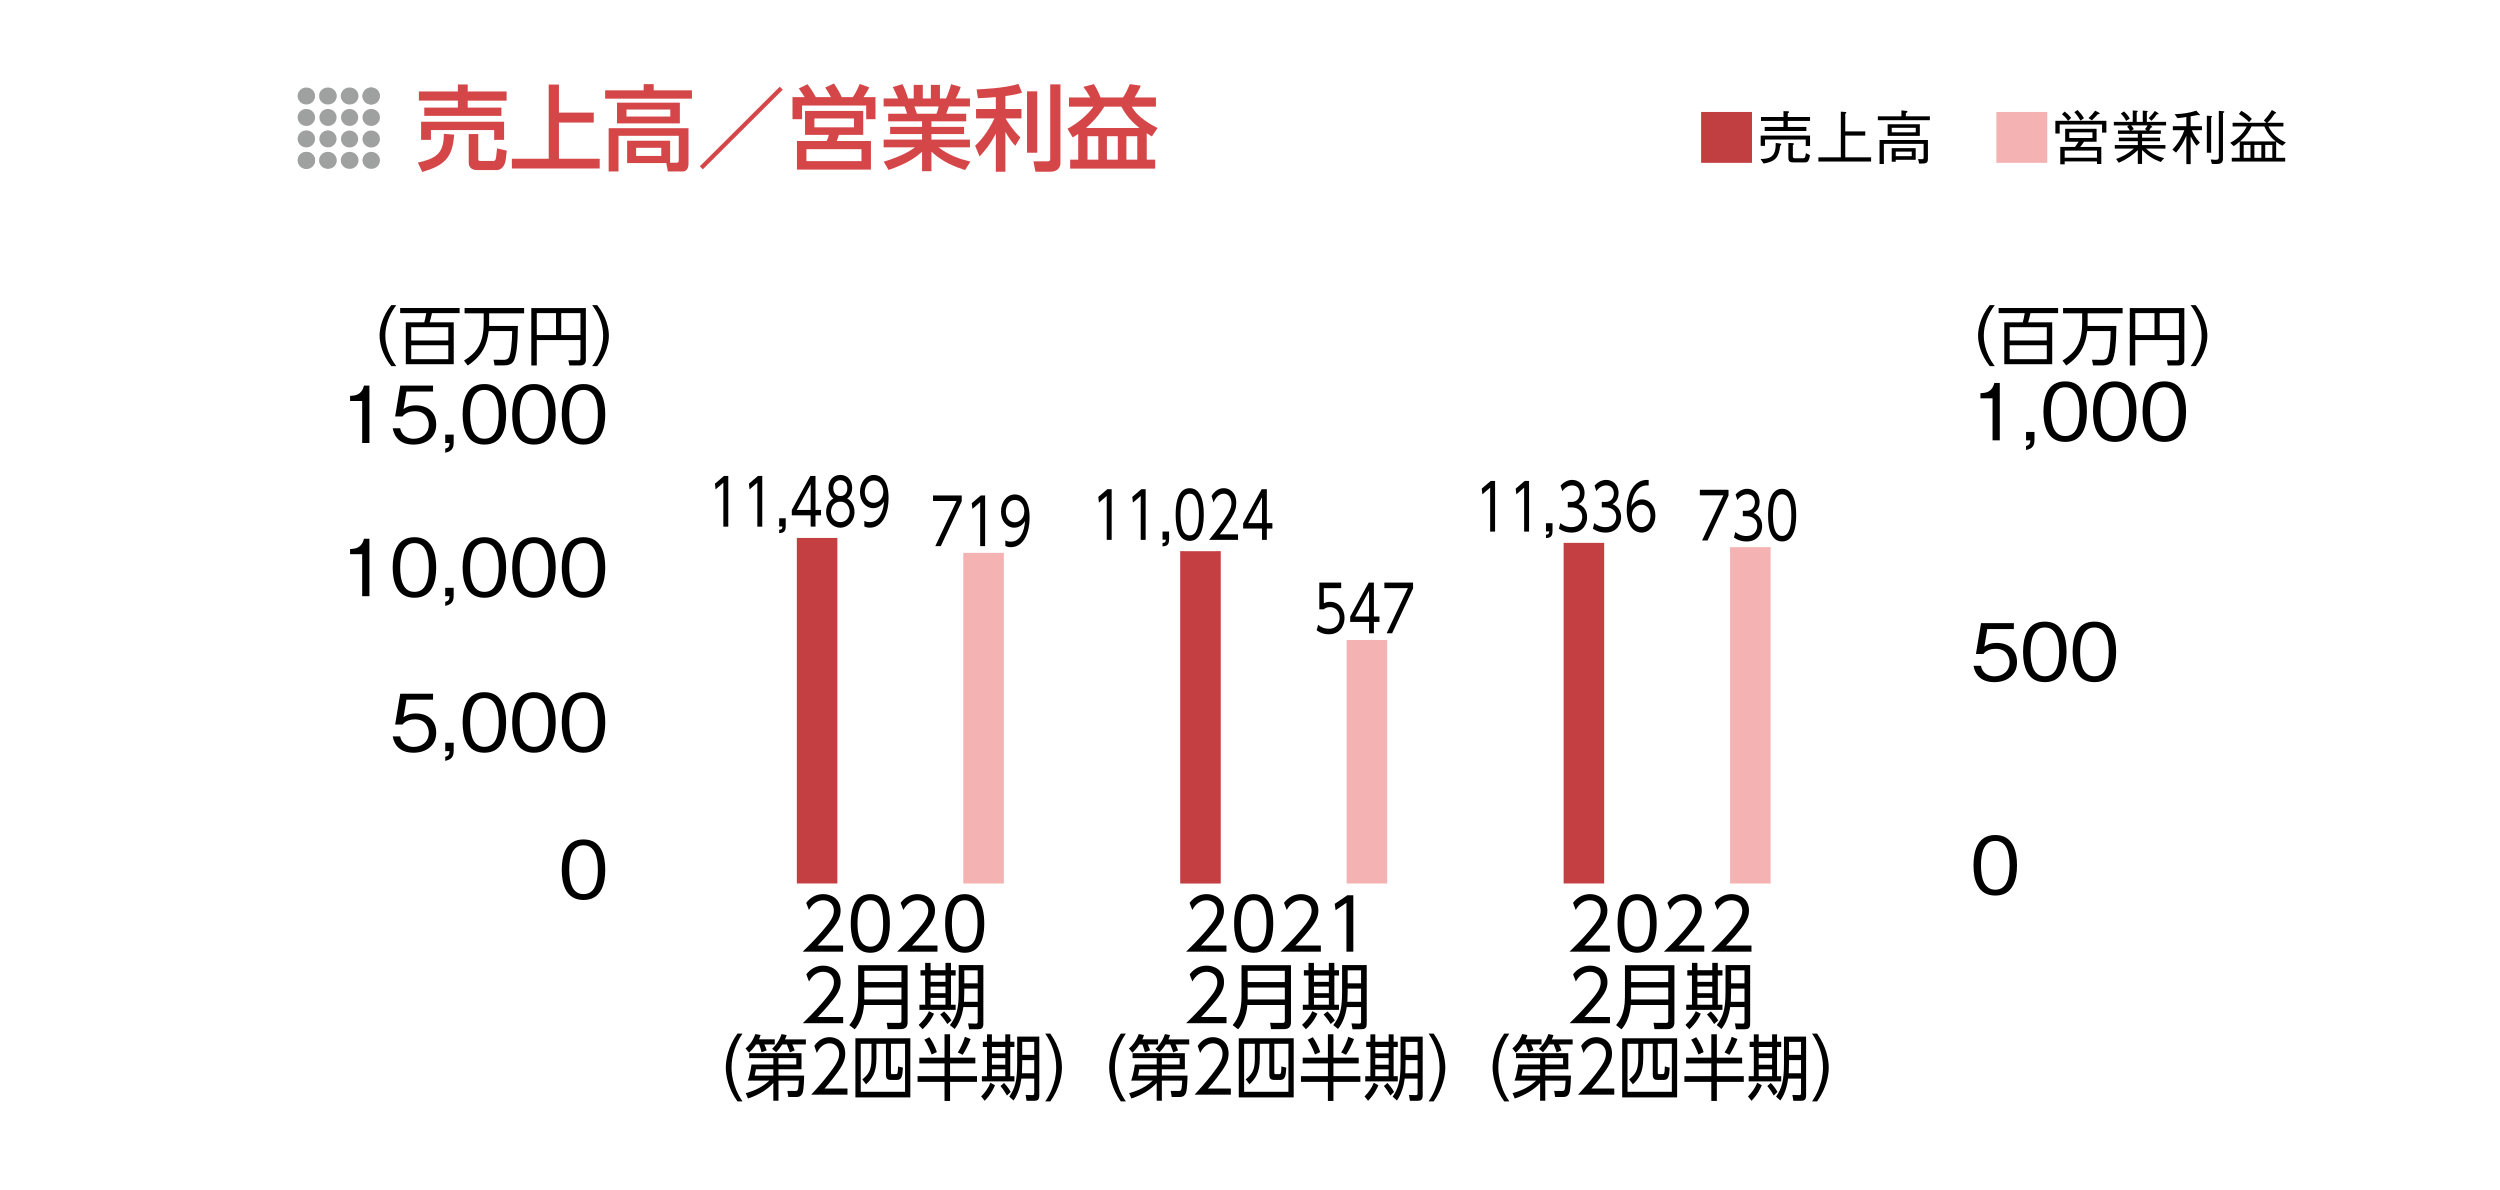 <?xml version="1.0" encoding="utf-8"?>
<!-- Generator: Adobe Illustrator 25.4.1, SVG Export Plug-In . SVG Version: 6.00 Build 0)  -->
<svg version="1.1" id="レイヤー_1" xmlns="http://www.w3.org/2000/svg" xmlns:xlink="http://www.w3.org/1999/xlink" x="0px"
	 y="0px" width="420px" height="200px" viewBox="0 0 420 200" enable-background="new 0 0 420 200" xml:space="preserve">
<g>
	<path fill="#C23F41" d="M294.334,18.809v8.549h-8.549v-8.549H294.334z"/>
</g>
<g>
	<path d="M299.069,24.512c-0.219,1.764-0.635,2.607-2.777,2.965l-0.516-0.754c1.656-0.049,2.579-0.396,2.549-2.707L299,24.104
		c0.089,0.01,0.258,0.041,0.258,0.139C299.257,24.313,299.138,24.442,299.069,24.512z M303.363,24.532V23.44h-6.843v1.061h-0.725
		v-1.725h8.292v1.756H303.363z M300.348,20.317v1.01h3.124v0.676h-7.002v-0.676h3.154v-1.01h-3.779v-0.666h3.779v-0.98l0.684,0.02
		c0.06,0,0.268,0.01,0.268,0.119c0,0.049-0.029,0.098-0.228,0.238v0.604h3.739v0.666H300.348z M303.135,27.288h-1.746
		c-0.694,0-0.942-0.129-0.942-0.832v-2.439l0.685,0.029c0.09,0,0.248,0.029,0.248,0.139c0,0.09-0.119,0.158-0.179,0.199v1.814
		c0,0.277,0.021,0.396,0.417,0.396h1.16c0.367,0,0.516,0,0.615-0.873l0.685,0.357C303.889,27.288,303.551,27.288,303.135,27.288z"/>
	<path d="M305.489,27.139v-0.703h3.769v-7.678l0.734,0.051c0.069,0,0.198,0.029,0.198,0.119c0,0.078-0.069,0.119-0.188,0.178v2.965
		h3.362v0.705h-3.362v3.66h4.344v0.703H305.489z"/>
	<path d="M315.48,20.188v-0.646h3.957v-1l0.804,0.088c0.06,0.01,0.208,0.029,0.208,0.129c0,0.09-0.069,0.129-0.268,0.258v0.525
		h4.036v0.646H315.48z M323.593,27.368c-0.238,0.109-0.556,0.119-1.171,0.119l-0.188-0.773c0.229,0.01,0.506,0.029,0.615,0.029
		c0.317,0,0.317-0.068,0.317-0.387v-2.191h-6.675v3.393h-0.725V23.52h8.123v3.035C323.89,26.932,323.89,27.229,323.593,27.368z
		 M317.127,22.825v-1.953h5.405v1.953H317.127z M321.847,21.467h-4.037v0.764h4.037V21.467z M318.485,26.852v0.316h-0.675v-2.279
		h4.027v1.963H318.485z M321.172,25.464h-2.688v0.773h2.688V25.464z"/>
</g>
<g>
	<path fill="#F5B2B2" d="M343.94,18.809v8.549h-8.549v-8.549H343.94z"/>
</g>
<g>
	<path d="M346.869,18.739c0.387,0.297,0.704,0.596,1.092,1.061l-0.517,0.496h6.428v1.984h-0.725v-1.369h-7.121v1.527h-0.724v-2.143
		h2.132c-0.337-0.475-0.635-0.783-1.021-1.109L346.869,18.739z M353.018,24.68v2.877h-0.724V27.11h-5.426v0.496h-0.743V24.68h2.479
		c0.277-0.367,0.437-0.625,0.595-0.873h-2.251v-2.172h5.276v2.172h-2.103c-0.238,0.357-0.407,0.576-0.646,0.873H353.018z
		 M352.294,26.495v-1.189h-5.426v1.189H352.294z M351.531,22.231h-3.889v0.951h3.889V22.231z M349.031,18.481
		c0.367,0.377,0.764,0.824,1.071,1.369l-0.585,0.406c-0.238-0.426-0.525-0.863-1.031-1.418L349.031,18.481z M350.876,19.831
		c0.517-0.467,0.823-0.834,1.111-1.24l0.645,0.338c0.06,0.029,0.119,0.078,0.119,0.139c0,0.109-0.188,0.119-0.317,0.129
		c-0.556,0.625-0.853,0.883-1.012,1.021L350.876,19.831z"/>
	<path d="M361.293,21.069l0.179,0.129c0.04,0.031,0.109,0.08,0.109,0.141c0,0.098-0.119,0.078-0.208,0.068
		c-0.119,0.248-0.219,0.367-0.338,0.516h1.983v0.566h-3.153v0.635h3.024v0.594h-3.024v0.654h3.928v0.596h-3.254
		c0.982,0.953,2.054,1.359,3.035,1.598l-0.575,0.654c-1.26-0.477-2.182-1.072-3.134-2.014v2.33h-0.715v-2.311
		c-0.704,0.686-1.616,1.408-3.203,2.123l-0.446-0.645c0.773-0.268,1.795-0.686,2.976-1.736h-3.193v-0.596h3.867v-0.654h-3.184
		v-0.594h3.184v-0.635h-3.332v-0.566h1.983c-0.148-0.277-0.248-0.416-0.446-0.635l0.288-0.219h-2.52v-0.594h3.174v-1.914
		l0.654,0.039c0.119,0.01,0.198,0.059,0.198,0.109c0,0.049-0.079,0.119-0.188,0.188v1.578h1.021v-1.885l0.654,0.039
		c0.139,0.01,0.188,0.061,0.188,0.09c0,0.049-0.079,0.119-0.159,0.188v1.568h3.233v0.594H361.293z M357.187,20.317
		c-0.188-0.398-0.357-0.686-0.883-1.24l0.525-0.357c0.437,0.387,0.675,0.684,0.972,1.209L357.187,20.317z M358.03,21.069
		c0.208,0.219,0.308,0.357,0.446,0.615l-0.396,0.238h2.568l-0.287-0.238c0.247-0.287,0.327-0.416,0.426-0.615H358.03z
		 M362.364,19.206c-0.277,0.426-0.535,0.723-0.922,1.09l-0.467-0.465c0.506-0.467,0.773-0.814,1.042-1.191l0.466,0.299
		c0.069,0.049,0.159,0.098,0.159,0.178C362.642,19.225,362.463,19.216,362.364,19.206z"/>
	<path d="M368.219,21.874c0.277,0.645,0.605,1.26,1.369,2.092l-0.575,0.516c-0.486-0.645-0.734-1.08-0.982-1.557v4.652h-0.724
		v-4.752c-0.427,0.953-0.893,1.826-1.726,2.816l-0.625-0.494c1.091-1.162,1.636-2.213,2.013-3.273h-1.934v-0.676h2.271v-1.547
		c-0.565,0.1-0.942,0.148-1.498,0.199l-0.466-0.664c1.487-0.061,2.459-0.209,3.62-0.596l0.525,0.555
		c0.03,0.031,0.089,0.1,0.089,0.139c0,0.051-0.049,0.08-0.108,0.08c-0.09,0-0.219-0.029-0.268-0.039
		c-0.179,0.039-0.407,0.088-1.171,0.217v1.656h1.895v0.676H368.219z M371.472,19.77v5.893h-0.724v-6.229l0.675,0.049
		c0.079,0.01,0.198,0.02,0.198,0.1C371.622,19.651,371.562,19.702,371.472,19.77z M373.457,19.007v7.678
		c0,0.723-0.486,0.873-1.141,0.873c-0.149,0-0.229,0-0.715-0.021l-0.208-0.742c0.229,0.02,0.625,0.049,0.853,0.049
		c0.517,0,0.517-0.178,0.517-0.566V18.62l0.733,0.061c0.198,0.02,0.198,0.107,0.198,0.119
		C373.694,18.858,373.595,18.919,373.457,19.007z"/>
	<path d="M376.276,23.778c-0.348,0.307-0.586,0.506-1.012,0.773l-0.596-0.566c1.389-0.703,2.262-1.666,2.777-2.736h-2.37v-0.615
		h5.663l-0.417-0.396c0.596-0.605,0.982-1.141,1.35-1.756l0.625,0.357c0.029,0.02,0.108,0.068,0.108,0.119
		c0,0.078-0.089,0.1-0.218,0.119c-0.496,0.713-0.764,1.08-1.27,1.557h2.697v0.615h-2.509c0.733,1.457,1.766,2.172,2.916,2.688
		l-0.575,0.545c-0.377-0.188-0.596-0.326-1.052-0.645v2.678h1.518v0.625h-8.976v-0.625h1.339V23.778z M376.534,18.62
		c0.535,0.277,1.2,0.725,1.775,1.359l-0.467,0.545c-0.466-0.506-1.21-1.07-1.706-1.369L376.534,18.62z M382.316,23.758
		c-0.883-0.705-1.408-1.43-1.914-2.51h-2.152c-0.357,0.793-0.813,1.479-1.925,2.51H382.316z M376.94,26.514h1.141v-2.162h-1.141
		V26.514z M378.735,26.514h1.171v-2.162h-1.171V26.514z M380.56,24.352v2.162h1.19v-2.162H380.56z"/>
</g>
<path fill="#9FA0A0" d="M51.49,17.553h-0.048c-0.796,0-1.442-0.638-1.442-1.426c0-0.786,0.646-1.424,1.442-1.424h0.048
	c0.796,0,1.442,0.638,1.442,1.424C52.932,16.915,52.286,17.553,51.49,17.553"/>
<path fill="#9FA0A0" d="M55.137,17.554h-0.088c-0.798,0-1.446-0.64-1.446-1.424c0-0.788,0.648-1.428,1.446-1.428h0.088
	c0.794,0,1.442,0.64,1.442,1.428C56.579,16.914,55.931,17.554,55.137,17.554 M58.781,17.554h-0.088c-0.794,0-1.442-0.64-1.442-1.424
	c0-0.788,0.648-1.428,1.442-1.428h0.088c0.798,0,1.442,0.64,1.442,1.428C60.223,16.914,59.579,17.554,58.781,17.554 M62.341,17.554
	L62.341,17.554c-0.798,0-1.446-0.64-1.446-1.424c0-0.788,0.648-1.428,1.446-1.428c0.682,0,1.276,0.478,1.412,1.14
	c0.02,0.092,0.03,0.19,0.03,0.288C63.783,16.914,63.135,17.554,62.341,17.554"/>
<path fill="#9FA0A0" d="M62.388,17.553H62.34c-0.796,0-1.442-0.638-1.442-1.426c0-0.786,0.646-1.424,1.442-1.424h0.048
	c0.796,0,1.442,0.638,1.442,1.424C63.83,16.915,63.184,17.553,62.388,17.553"/>
<path fill="#9FA0A0" d="M62.388,21.157H62.34c-0.796,0-1.442-0.638-1.442-1.426c0-0.786,0.646-1.424,1.442-1.424h0.048
	c0.796,0,1.442,0.638,1.442,1.424C63.83,20.519,63.184,21.157,62.388,21.157"/>
<path fill="#9FA0A0" d="M62.388,24.78H62.34c-0.796,0-1.442-0.638-1.442-1.426c0-0.786,0.646-1.424,1.442-1.424h0.048
	c0.796,0,1.442,0.638,1.442,1.424C63.83,24.142,63.184,24.78,62.388,24.78"/>
<path fill="#9FA0A0" d="M51.49,21.157h-0.048c-0.796,0-1.442-0.638-1.442-1.426c0-0.786,0.646-1.424,1.442-1.424h0.048
	c0.796,0,1.442,0.638,1.442,1.424C52.932,20.519,52.286,21.157,51.49,21.157"/>
<path fill="#9FA0A0" d="M51.49,24.762h-0.048c-0.796,0-1.442-0.638-1.442-1.426c0-0.786,0.646-1.424,1.442-1.424h0.048
	c0.796,0,1.442,0.638,1.442,1.424C52.932,24.124,52.286,24.762,51.49,24.762"/>
<path fill="#9FA0A0" d="M55.107,21.157c-0.796,0-1.45-0.638-1.45-1.426c0-0.786,0.638-1.424,1.434-1.424h0.016
	c0.796,0,1.442,0.638,1.442,1.424C56.549,20.519,55.903,21.157,55.107,21.157"/>
<path fill="#9FA0A0" d="M58.739,21.157c-0.796,0-1.45-0.638-1.45-1.426c0-0.786,0.638-1.424,1.434-1.424h0.016
	c0.796,0,1.442,0.638,1.442,1.424C60.181,20.519,59.535,21.157,58.739,21.157"/>
<path fill="#9FA0A0" d="M58.739,24.78h-0.016c-0.796,0-1.442-0.638-1.442-1.426c0-0.786,0.646-1.424,1.442-1.424
	s1.45,0.638,1.45,1.424C60.173,24.142,59.535,24.78,58.739,24.78"/>
<path fill="#9FA0A0" d="M55.107,24.762h-0.016c-0.796,0-1.442-0.638-1.442-1.426c0-0.786,0.646-1.424,1.442-1.424
	s1.45,0.638,1.45,1.424C56.541,24.124,55.903,24.762,55.107,24.762"/>
<path fill="#9FA0A0" d="M62.388,28.366H62.34c-0.796,0-1.442-0.638-1.442-1.426c0-0.786,0.646-1.424,1.442-1.424h0.048
	c0.796,0,1.442,0.638,1.442,1.424C63.83,27.728,63.184,28.366,62.388,28.366"/>
<path fill="#9FA0A0" d="M51.489,28.365c-0.794,0-1.442-0.636-1.442-1.424c0-0.786,0.648-1.426,1.442-1.426
	c0.796,0,1.446,0.64,1.446,1.426C52.935,27.729,52.285,28.365,51.489,28.365 M55.137,28.365h-0.088
	c-0.798,0-1.446-0.636-1.446-1.424c0-0.786,0.648-1.426,1.446-1.426h0.088c0.794,0,1.442,0.64,1.442,1.426
	C56.579,27.729,55.931,28.365,55.137,28.365 M58.781,28.365h-0.088c-0.794,0-1.442-0.636-1.442-1.424
	c0-0.786,0.648-1.426,1.442-1.426h0.088c0.798,0,1.446,0.64,1.446,1.426C60.227,27.729,59.579,28.365,58.781,28.365"/>
<path fill="#9FA0A0" d="M51.49,28.366h-0.048c-0.796,0-1.442-0.638-1.442-1.426c0-0.786,0.646-1.424,1.442-1.424h0.048
	c0.796,0,1.442,0.638,1.442,1.424C52.932,27.728,52.286,28.366,51.49,28.366"/>
<g>
	<path fill="#D54648" d="M76.297,22.614c-0.265,3.883-1.591,5.146-5.349,6.285l-0.748-1.576c2.947-0.686,4.382-1.434,4.366-4.834
		L76.297,22.614z M70.372,15.362h6.55v-1.17h1.653v1.17h6.534v1.545h-6.534v1.168h5.66v1.389H71.276v-1.389h5.646v-1.168h-6.55
		V15.362z M70.746,20.446h13.941v3.057h-1.668V21.85h-10.62v1.652h-1.653V20.446z M85.14,25.311
		c-0.109,1.123-0.203,1.934-0.406,2.34c-0.437,0.857-1.029,0.92-1.31,0.92h-3.259c-0.469,0-1.42-0.141-1.42-1.232V22.52h1.606v4.148
		c0,0.219,0.016,0.373,0.297,0.373h2.308c0.109,0,0.28-0.123,0.343-0.389c0.078-0.312,0.172-1.498,0.203-1.73L85.14,25.311z"/>
	<path fill="#D54648" d="M93.9,14.208v4.711h5.849v1.668H93.9v6.082h6.847v1.637H85.994v-1.637h6.191V14.208H93.9z"/>
	<path fill="#D54648" d="M116.244,16.579h-14.581v-1.404h6.472V14.13h1.685v1.045h6.425V16.579z M105.359,27.401v-3.758h7.22v3.695
		h1.076c0.249,0,0.374-0.094,0.374-0.404v-4.117h-10.121v5.988h-1.652v-7.268h13.411v5.988c0,1.248-0.826,1.279-0.951,1.279h-2.526
		l-0.25-1.404H105.359z M114.216,20.727h-10.558v-3.479h10.558V20.727z M112.61,18.403h-7.36v1.17h7.36V18.403z M111.097,24.829
		h-4.226V26.2h4.226V24.829z"/>
	<path fill="#D54648" d="M131.505,15.065l-13.427,13.381l-0.515-0.5l13.427-13.379L131.505,15.065z"/>
	<path fill="#D54648" d="M139.595,16.313c-0.093-0.172-0.515-0.951-0.967-1.605l1.497-0.687c0.671,1.061,0.921,1.482,1.279,2.293
		h1.887c0.546-0.857,0.826-1.449,1.139-2.215l1.606,0.578c-0.312,0.686-0.796,1.402-0.968,1.637h2.012v3.711h-1.559v-2.291h-10.776
		v2.291h-1.606v-3.711h2.043c-0.515-0.795-0.826-1.232-0.982-1.449l1.466-0.719c0.328,0.438,0.78,1.045,1.389,2.168H139.595z
		 M145.023,22.661h-4.086l-0.359,1.029h5.739v4.803h-12.429V23.69h4.975c0.172-0.328,0.312-0.656,0.39-1.029h-4.008v-4.023h9.778
		V22.661z M144.726,25.061h-9.247v2.012h9.247V25.061z M143.463,19.901h-6.644v1.496h6.644V19.901z"/>
	<path fill="#D54648" d="M162.127,28.571c-1.685-0.562-3.649-1.264-5.646-3.088v3.275h-1.575v-3.26
		c-0.998,0.873-2.339,1.934-5.63,3.057l-0.811-1.389c3.228-0.982,4.569-1.918,5.271-2.416h-5.286v-1.295h6.456V22.52h-5.364v-1.201
		h5.364v-0.936h-5.692v-1.279h3.166c-0.062-0.248-0.28-0.967-0.421-1.215h-3.509v-1.342h2.448c-0.109-0.234-0.608-1.295-0.904-1.934
		l1.622-0.469c0.39,0.75,0.623,1.373,0.936,2.402h0.951v-2.293h1.528v2.293h1.356v-2.293h1.528v2.293h1.014
		c0.296-0.639,0.687-1.73,0.857-2.402l1.622,0.469c-0.047,0.141-0.39,1.107-0.857,1.934h2.401v1.342h-3.54
		c-0.078,0.201-0.374,1.045-0.437,1.215h3.353v1.279h-5.848v0.936h5.489v1.201h-5.489v0.936h6.472v1.295h-5.287
		c1.841,1.371,3.447,1.934,5.365,2.4L162.127,28.571z M157.323,19.104c0.109-0.248,0.234-0.592,0.374-1.215h-4.085
		c0.077,0.17,0.358,1.029,0.437,1.215H157.323z"/>
	<path fill="#D54648" d="M167.299,16.313c-0.857,0.078-1.684,0.125-3.01,0.188l-0.218-1.482c0.748-0.031,4.725-0.186,7.033-0.92
		l0.593,1.467c-0.483,0.156-1.107,0.344-2.792,0.576v2.168h2.698v1.576h-2.667c0.405,0.701,1.154,1.902,2.479,3.195l-0.842,1.42
		c-0.468-0.516-0.936-1.045-1.669-2.355v6.707h-1.606v-6.426c-0.936,1.887-2.042,3.119-2.729,3.852l-0.749-1.793
		c1.342-1.248,2.309-2.682,3.244-4.6h-3.088v-1.576h3.321V16.313z M174.254,15.346v10.309h-1.715V15.346H174.254z M178.154,14.176
		v13.131c0,1.451-1.311,1.545-1.669,1.545h-2.526l-0.343-1.748h2.339c0.39,0,0.483-0.109,0.483-0.42V14.176H178.154z"/>
	<path fill="#D54648" d="M181.143,22.505c-0.358,0.25-0.577,0.359-0.936,0.576l-0.873-1.449c1.715-0.936,3.337-2.277,4.366-3.711
		h-4.117v-1.545h3.571c-0.39-0.717-0.967-1.543-1.154-1.777l1.778-0.469c0.607,0.92,1.045,2.043,1.122,2.246h3.759
		c0.452-0.639,0.795-1.404,1.154-2.246l1.84,0.266c-0.25,0.67-0.92,1.777-1.045,1.98h3.587v1.545h-4.039
		c0.889,1.762,3.321,3.102,4.319,3.586l-0.967,1.42c-0.28-0.172-0.483-0.297-0.857-0.547v4.445h1.419v1.496h-14.284v-1.496h1.356
		V22.505z M191.451,21.507c-1.809-1.389-2.589-2.729-3.057-3.586h-2.869c-0.358,0.529-1.17,1.918-3.088,3.586H191.451z
		 M182.703,22.88v3.945h1.809V22.88H182.703z M185.961,22.88v3.945h1.825V22.88H185.961z M189.237,22.88v3.945h1.824V22.88H189.237z
		"/>
</g>
<g>
	<path d="M65.726,61.505c-1.566-1.977-1.955-3.953-1.955-5.121c0-1.166,0.389-3.143,1.955-5.121h0.854
		c-1.134,1.471-1.848,3.252-1.848,5.121c0,0.432,0,2.711,1.848,5.121H65.726z"/>
	<path d="M76.225,54.147v7.033h-8.048v-7.033h3.101c0.107-0.377,0.227-0.875,0.335-1.545h-4.387v-0.854h9.993v0.854h-4.646
		c-0.194,0.865-0.248,1.059-0.389,1.545H76.225z M69.085,54.969v2.225h6.233v-2.225H69.085z M69.085,58.005v2.344h6.233v-2.344
		H69.085z"/>
	<path d="M87.006,54.753c-0.032,2.625-0.173,5.121-0.788,6.018c-0.313,0.453-0.919,0.615-1.47,0.615h-1.652l-0.184-0.951
		l1.793,0.012c0.281,0,0.638-0.098,0.811-0.422c0.312-0.615,0.519-2.451,0.529-4.408h-3.943c-0.271,2.205-0.973,4.074-3.522,5.791
		l-0.626-0.832c2.096-1.307,3.306-2.797,3.306-6.395v-1.545H78.05v-0.887h10.004v0.887h-5.877v1.576c0,0.238,0,0.412-0.011,0.541
		H87.006z"/>
	<path d="M98.424,60.477c0,0.617-0.367,0.92-0.962,0.92h-1.804l-0.173-0.875l1.707,0.01c0.194,0,0.324-0.043,0.324-0.303v-3.1
		h-7.336v4.268h-0.918V51.76h9.161V60.477z M90.181,52.602v3.695h3.23v-3.695H90.181z M94.287,52.602v3.695h3.23v-3.695H94.287z"/>
	<path d="M99.481,61.505c1.848-2.41,1.848-4.689,1.848-5.121c0-1.869-0.713-3.65-1.848-5.121h0.854
		c1.566,1.979,1.956,3.955,1.956,5.121c0,1.168-0.39,3.145-1.956,5.121H99.481z"/>
</g>
<g>
	<path d="M335.21,150.456c-2.96,0-3.66-2.656-3.66-5.086c0-2.432,0.7-5.088,3.66-5.088s3.647,2.682,3.647,5.088
		C338.857,147.788,338.169,150.456,335.21,150.456z M335.21,141.272c-1.89,0-2.404,1.93-2.404,4.098
		c0,2.258,0.555,4.096,2.404,4.096c1.863,0,2.405-1.85,2.405-4.096C337.615,143.135,337.073,141.272,335.21,141.272z"/>
</g>
<g>
	<path d="M335.051,114.602c-2.088,0-3.211-1.096-3.502-2.748h1.256c0.198,1.15,1.149,1.771,2.246,1.771
		c1.361,0,2.563-0.82,2.563-2.365c0-0.449-0.158-2.26-2.339-2.26c-0.595,0-1.533,0.145-2.074,0.871h-1.242l0.858-5.18h5.511v0.992
		h-4.467l-0.489,2.945c0.344-0.238,0.899-0.621,2.062-0.621c1.97,0,3.423,1.123,3.423,3.238
		C338.857,113.454,337.099,114.602,335.051,114.602z"/>
	<path d="M343.536,114.602c-2.96,0-3.66-2.656-3.66-5.086c0-2.432,0.7-5.088,3.66-5.088s3.647,2.682,3.647,5.088
		C347.183,111.934,346.496,114.602,343.536,114.602z M343.536,105.419c-1.89,0-2.404,1.93-2.404,4.098
		c0,2.258,0.555,4.096,2.404,4.096c1.863,0,2.405-1.85,2.405-4.096C345.941,107.282,345.399,105.419,343.536,105.419z"/>
	<path d="M351.861,114.602c-2.96,0-3.66-2.656-3.66-5.086c0-2.432,0.7-5.088,3.66-5.088s3.647,2.682,3.647,5.088
		C355.508,111.934,354.821,114.602,351.861,114.602z M351.861,105.419c-1.89,0-2.404,1.93-2.404,4.098
		c0,2.258,0.555,4.096,2.404,4.096c1.863,0,2.405-1.85,2.405-4.096C354.266,107.282,353.724,105.419,351.861,105.419z"/>
</g>
<g>
	<path d="M334.27,61.505c-1.566-1.977-1.955-3.953-1.955-5.121c0-1.166,0.389-3.143,1.955-5.121h0.854
		c-1.134,1.471-1.847,3.252-1.847,5.121c0,0.432,0,2.711,1.847,5.121H334.27z"/>
	<path d="M344.769,54.147v7.033h-8.048v-7.033h3.101c0.107-0.377,0.227-0.875,0.335-1.545h-4.387v-0.854h9.993v0.854h-4.646
		c-0.194,0.865-0.248,1.059-0.389,1.545H344.769z M337.628,54.969v2.225h6.233v-2.225H337.628z M337.628,58.005v2.344h6.233v-2.344
		H337.628z"/>
	<path d="M355.55,54.753c-0.032,2.625-0.173,5.121-0.788,6.018c-0.313,0.453-0.919,0.615-1.47,0.615h-1.652l-0.184-0.951
		l1.793,0.012c0.281,0,0.638-0.098,0.811-0.422c0.312-0.615,0.519-2.451,0.529-4.408h-3.943c-0.271,2.205-0.973,4.074-3.521,5.791
		l-0.627-0.832c2.096-1.307,3.306-2.797,3.306-6.395v-1.545h-3.209v-0.887h10.004v0.887h-5.877v1.576c0,0.238,0,0.412-0.011,0.541
		H355.55z"/>
	<path d="M366.968,60.477c0,0.617-0.367,0.92-0.962,0.92h-1.804l-0.173-0.875l1.707,0.01c0.194,0,0.323-0.043,0.323-0.303v-3.1
		h-7.335v4.268h-0.918V51.76h9.161V60.477z M358.725,52.602v3.695h3.23v-3.695H358.725z M362.831,52.602v3.695h3.229v-3.695H362.831
		z"/>
	<path d="M368.025,61.505c1.848-2.41,1.848-4.689,1.848-5.121c0-1.869-0.713-3.65-1.848-5.121h0.854
		c1.566,1.979,1.956,3.955,1.956,5.121c0,1.168-0.39,3.145-1.956,5.121H368.025z"/>
</g>
<g>
	<path d="M334.748,73.979v-7.057h-2.035v-0.859c0.858-0.053,1.93-0.117,2.339-1.73h0.912v9.646H334.748z"/>
	<path d="M340.378,75.618V74.93c0.516-0.158,0.688-0.291,0.728-0.951h-0.728v-1.414h1.414v1.4
		C341.792,75.235,341.039,75.432,340.378,75.618z"/>
	<path d="M346.958,74.243c-2.96,0-3.66-2.656-3.66-5.086c0-2.432,0.7-5.088,3.66-5.088s3.647,2.682,3.647,5.088
		C350.605,71.575,349.918,74.243,346.958,74.243z M346.958,65.059c-1.89,0-2.404,1.93-2.404,4.098c0,2.258,0.555,4.096,2.404,4.096
		c1.863,0,2.405-1.85,2.405-4.096C349.363,66.923,348.821,65.059,346.958,65.059z"/>
	<path d="M355.284,74.243c-2.96,0-3.66-2.656-3.66-5.086c0-2.432,0.7-5.088,3.66-5.088s3.647,2.682,3.647,5.088
		C358.931,71.575,358.244,74.243,355.284,74.243z M355.284,65.059c-1.89,0-2.404,1.93-2.404,4.098c0,2.258,0.555,4.096,2.404,4.096
		c1.863,0,2.405-1.85,2.405-4.096C357.689,66.923,357.147,65.059,355.284,65.059z"/>
	<path d="M363.61,74.243c-2.96,0-3.66-2.656-3.66-5.086c0-2.432,0.7-5.088,3.66-5.088s3.647,2.682,3.647,5.088
		C367.257,71.575,366.57,74.243,363.61,74.243z M363.61,65.059c-1.89,0-2.404,1.93-2.404,4.098c0,2.258,0.555,4.096,2.404,4.096
		c1.863,0,2.405-1.85,2.405-4.096C366.015,66.923,365.473,65.059,363.61,65.059z"/>
</g>
<polygon fill="#F5B2B2" points="290.652,91.926 294.056,91.926 297.464,91.926 297.464,148.428 294.056,148.428 290.652,148.428 "/>
<g>
	<path d="M270.46,158.846v1.033h-6.781c0.758-0.746,2.044-1.996,3.307-3.463c1.442-1.672,1.924-2.465,1.924-3.439
		c0-1.143-0.854-1.73-1.779-1.73c-1.491,0-2.188,1.25-2.405,1.635l-0.457-1.203c0.71-0.938,1.695-1.467,2.862-1.467
		c1.202,0,2.909,0.686,2.909,2.754c0,0.914-0.276,1.672-1.238,2.91c-0.505,0.648-1.274,1.574-2.621,2.971H270.46z"/>
	<path d="M271.752,155.141c0-0.949,0-4.93,3.282-4.93s3.282,3.98,3.282,4.93c0,0.951,0,4.93-3.282,4.93
		S271.752,156.104,271.752,155.141z M277.186,155.141c0-1.574-0.24-3.895-2.152-3.895c-1.888,0-2.152,2.26-2.152,3.895
		c0,1.695,0.289,3.896,2.152,3.896C276.921,159.038,277.186,156.766,277.186,155.141z"/>
	<path d="M286.318,158.846v1.033h-6.781c0.758-0.746,2.044-1.996,3.307-3.463c1.443-1.672,1.924-2.465,1.924-3.439
		c0-1.143-0.854-1.73-1.779-1.73c-1.491,0-2.188,1.25-2.405,1.635l-0.457-1.203c0.71-0.938,1.695-1.467,2.862-1.467
		c1.202,0,2.909,0.686,2.909,2.754c0,0.914-0.276,1.672-1.238,2.91c-0.505,0.648-1.274,1.574-2.621,2.971H286.318z"/>
	<path d="M294.248,158.846v1.033h-6.781c0.758-0.746,2.044-1.996,3.307-3.463c1.443-1.672,1.924-2.465,1.924-3.439
		c0-1.143-0.854-1.73-1.779-1.73c-1.491,0-2.188,1.25-2.405,1.635l-0.457-1.203c0.71-0.938,1.695-1.467,2.862-1.467
		c1.202,0,2.909,0.686,2.909,2.754c0,0.914-0.276,1.672-1.238,2.91c-0.505,0.648-1.274,1.574-2.621,2.971H294.248z"/>
</g>
<g>
	<path d="M270.472,170.86v1.033h-6.781c0.758-0.746,2.044-1.996,3.307-3.463c1.443-1.672,1.924-2.465,1.924-3.439
		c0-1.143-0.854-1.73-1.779-1.73c-1.491,0-2.188,1.25-2.405,1.635l-0.457-1.203c0.71-0.938,1.695-1.467,2.862-1.467
		c1.202,0,2.909,0.686,2.909,2.754c0,0.914-0.276,1.672-1.238,2.91c-0.505,0.648-1.274,1.574-2.621,2.971H270.472z"/>
	<path d="M281.3,171.749c0,0.602-0.241,1.143-1.143,1.143h-2.2l-0.169-1.059l2.093,0.012c0.312,0,0.385-0.119,0.385-0.408v-2.598
		h-6.289c-0.156,1.889-0.817,3.26-1.562,4.088l-0.914-0.709c0.565-0.709,1.491-1.863,1.491-4.762v-5.303h8.309V171.749z
		 M274.025,163.092v1.898h6.241v-1.898H274.025z M274.025,165.905v2.008h6.241v-2.008H274.025z"/>
	<path d="M283.154,172.182c0.686-0.625,1.311-1.336,1.731-2.297l0.854,0.42c-0.216,0.457-0.709,1.492-1.924,2.609L283.154,172.182z
		 M285.162,161.757v1.238h2.501v-1.238h0.926v1.238h0.782v0.891h-0.782v4.906h0.782v0.865h-6.084v-0.865h0.962v-4.906h-0.782v-0.891
		h0.782v-1.238H285.162z M287.663,163.885h-2.501v1.07h2.501V163.885z M287.663,165.749h-2.501v1.107h2.501V165.749z
		 M287.663,167.637h-2.501v1.154h2.501V167.637z M287.975,172.038c-0.564-0.891-0.985-1.359-1.202-1.6l0.661-0.518
		c0.217,0.205,0.806,0.783,1.239,1.504L287.975,172.038z M294.024,172.026c0,0.758-0.385,0.889-0.95,0.889h-1.431l-0.181-0.986
		l1.263,0.037c0.229,0.012,0.349-0.049,0.349-0.35v-2.428h-2.405c-0.18,1.287-0.648,2.682-1.467,3.68l-0.793-0.65
		c1.034-1.383,1.479-2.525,1.479-5.615v-4.473h4.137V172.026z M293.074,166.087h-2.248v0.516c0,0.422-0.013,0.795-0.049,1.695h2.297
		V166.087z M293.074,163.02h-2.248v2.176h2.248V163.02z"/>
</g>
<g>
	<path d="M252.712,185.04c-1.566-2.201-1.955-4.402-1.955-5.699c0-1.299,0.389-3.5,1.955-5.699h0.854
		c-1.134,1.635-1.848,3.619-1.848,5.699c0,0.48,0,3.018,1.848,5.699H252.712z"/>
	<path d="M258.977,174.614v0.854h-1.739c0.205,0.434,0.248,0.566,0.399,0.986l-0.875,0.324c-0.097-0.457-0.313-1.033-0.421-1.311
		h-0.508c-0.065,0.109-0.529,0.818-1.178,1.383l-0.583-0.709c0.453-0.373,1.091-0.961,1.652-2.416l0.875,0.156
		c-0.075,0.264-0.118,0.408-0.27,0.732H258.977z M258.74,181.936c-0.778,0.891-2.204,1.949-4.257,2.609l-0.378-0.9
		c0.604-0.17,2.452-0.65,3.965-2.105h-3.619c0.162-0.445,0.389-1.117,0.626-2.693h3.663v-1.082h-4.052v-0.83h8.783v2.707h-3.867
		v1.057h4.31c0,0.229-0.032,2.441-0.291,2.982c-0.26,0.529-0.605,0.613-1.026,0.613h-1.329l-0.173-1.021l1.286,0.012
		c0.529,0,0.54-0.109,0.647-1.744h-3.424v3.379h-0.864V181.936z M258.74,179.641h-2.917c-0.032,0.156-0.194,0.984-0.217,1.057h3.134
		V179.641z M264.206,174.614v0.854h-2.29c0.075,0.145,0.346,0.746,0.421,0.986l-0.82,0.35c-0.033-0.109-0.281-0.842-0.497-1.336
		h-0.778c-0.464,0.723-0.745,1.01-1.026,1.311l-0.681-0.576c0.313-0.301,1.124-1.082,1.589-2.477l0.854,0.168
		c-0.076,0.252-0.141,0.445-0.271,0.721H264.206z M259.604,178.846h2.992v-1.082h-2.992V178.846z"/>
	<path d="M271.195,182.876v1.033h-6.093c0.681-0.746,1.836-1.996,2.971-3.463c1.296-1.672,1.729-2.465,1.729-3.439
		c0-1.143-0.767-1.73-1.599-1.73c-1.34,0-1.967,1.25-2.161,1.635l-0.41-1.203c0.638-0.938,1.523-1.467,2.571-1.467
		c1.08,0,2.614,0.686,2.614,2.754c0,0.914-0.249,1.672-1.113,2.91c-0.453,0.648-1.145,1.574-2.354,2.971H271.195z"/>
	<path d="M272.529,174.434h9.227v9.932h-9.227V174.434z M275.23,175.36h-1.804v8.068h7.443v-8.068h-2.366v4.785
		c0,0.277,0.054,0.312,0.271,0.312h0.508c0.27,0,0.389,0,0.41-1.299l0.821,0.205c-0.076,1.551-0.26,2.068-1.026,2.068h-0.951
		c-0.529,0-0.875-0.109-0.875-0.914v-5.158h-1.599v2.428c0,2.502-0.768,3.451-1.739,4.377l-0.638-0.828
		c0.994-0.795,1.545-1.455,1.545-3.463V175.36z"/>
	<path d="M288.431,173.76v3.932h4.246v0.963h-4.246v2.141h4.526v0.961h-4.526v3.199h-0.929v-3.199h-4.527v-0.961h4.527v-2.141
		h-4.235v-0.963h4.235v-3.932H288.431z M285.331,177.151c-0.075-0.217-0.508-1.43-1.221-2.477l0.854-0.42
		c0.432,0.564,1.026,1.719,1.253,2.5L285.331,177.151z M289.727,176.803c0.486-0.686,1.016-1.924,1.199-2.621l0.962,0.385
		c-0.356,0.926-0.821,1.852-1.34,2.645L289.727,176.803z"/>
	<path d="M293.659,184.198c0.615-0.625,1.177-1.336,1.556-2.297l0.767,0.42c-0.194,0.457-0.638,1.492-1.729,2.609L293.659,184.198z
		 M295.462,173.772v1.238h2.247v-1.238h0.832v1.238h0.702v0.891h-0.702v4.906h0.702v0.865h-5.467v-0.865h0.864v-4.906h-0.702v-0.891
		h0.702v-1.238H295.462z M297.71,175.901h-2.247v1.07h2.247V175.901z M297.71,177.764h-2.247v1.107h2.247V177.764z M297.71,179.653
		h-2.247v1.154h2.247V179.653z M297.991,184.053c-0.508-0.891-0.886-1.359-1.081-1.6l0.595-0.518
		c0.194,0.205,0.724,0.783,1.112,1.504L297.991,184.053z M303.424,184.042c0,0.758-0.346,0.889-0.854,0.889h-1.285l-0.162-0.986
		l1.134,0.037c0.206,0.012,0.313-0.049,0.313-0.35v-2.428h-2.16c-0.162,1.287-0.584,2.682-1.318,3.68l-0.713-0.65
		c0.929-1.383,1.329-2.525,1.329-5.615v-4.473h3.716V184.042z M302.571,178.102h-2.021v0.516c0,0.422-0.011,0.795-0.043,1.695h2.063
		V178.102z M302.571,175.036h-2.021v2.176h2.021V175.036z"/>
	<path d="M304.417,185.04c1.848-2.682,1.848-5.219,1.848-5.699c0-2.08-0.713-4.064-1.848-5.699h0.854
		c1.566,2.199,1.956,4.4,1.956,5.699c0,1.297-0.39,3.498-1.956,5.699H304.417z"/>
</g>
<g>
	<path d="M98.035,151.198c-2.96,0-3.66-2.656-3.66-5.086c0-2.432,0.7-5.088,3.66-5.088s3.647,2.682,3.647,5.088
		C101.682,148.53,100.995,151.198,98.035,151.198z M98.035,142.014c-1.89,0-2.404,1.93-2.404,4.098c0,2.258,0.555,4.096,2.404,4.096
		c1.863,0,2.405-1.85,2.405-4.096C100.44,143.878,99.898,142.014,98.035,142.014z"/>
</g>
<g>
	<path d="M69.476,126.458c-2.088,0-3.211-1.096-3.502-2.748h1.256c0.198,1.15,1.149,1.771,2.246,1.771
		c1.361,0,2.563-0.82,2.563-2.365c0-0.449-0.158-2.26-2.339-2.26c-0.595,0-1.533,0.145-2.074,0.871h-1.242l0.858-5.18h5.511v0.992
		h-4.467l-0.488,2.945c0.343-0.238,0.898-0.621,2.061-0.621c1.97,0,3.423,1.123,3.423,3.238
		C73.282,125.309,71.524,126.458,69.476,126.458z"/>
	<path d="M74.802,127.833v-0.688c0.516-0.158,0.688-0.291,0.728-0.951h-0.728v-1.414h1.414v1.4
		C76.216,127.45,75.463,127.647,74.802,127.833z"/>
	<path d="M81.382,126.458c-2.96,0-3.66-2.656-3.66-5.086c0-2.432,0.7-5.088,3.66-5.088s3.647,2.682,3.647,5.088
		C85.03,123.79,84.342,126.458,81.382,126.458z M81.382,117.274c-1.89,0-2.404,1.93-2.404,4.098c0,2.258,0.555,4.096,2.404,4.096
		c1.863,0,2.405-1.85,2.405-4.096C83.788,119.137,83.246,117.274,81.382,117.274z"/>
	<path d="M89.709,126.458c-2.96,0-3.66-2.656-3.66-5.086c0-2.432,0.7-5.088,3.66-5.088s3.647,2.682,3.647,5.088
		C93.356,123.79,92.669,126.458,89.709,126.458z M89.709,117.274c-1.89,0-2.404,1.93-2.404,4.098c0,2.258,0.555,4.096,2.404,4.096
		c1.863,0,2.405-1.85,2.405-4.096C92.114,119.137,91.572,117.274,89.709,117.274z"/>
	<path d="M98.035,126.458c-2.96,0-3.66-2.656-3.66-5.086c0-2.432,0.7-5.088,3.66-5.088s3.647,2.682,3.647,5.088
		C101.682,123.79,100.995,126.458,98.035,126.458z M98.035,117.274c-1.89,0-2.404,1.93-2.404,4.098c0,2.258,0.555,4.096,2.404,4.096
		c1.863,0,2.405-1.85,2.405-4.096C100.44,119.137,99.898,117.274,98.035,117.274z"/>
</g>
<g>
	<path d="M60.846,100.159v-7.057h-2.035v-0.859c0.858-0.053,1.929-0.117,2.339-1.73h0.912v9.646H60.846z"/>
	<path d="M69.634,100.423c-2.96,0-3.66-2.656-3.66-5.086c0-2.432,0.7-5.088,3.66-5.088s3.647,2.682,3.647,5.088
		C73.282,97.755,72.594,100.423,69.634,100.423z M69.634,91.239c-1.89,0-2.404,1.93-2.404,4.098c0,2.258,0.555,4.096,2.404,4.096
		c1.863,0,2.405-1.85,2.405-4.096C72.04,93.102,71.498,91.239,69.634,91.239z"/>
	<path d="M74.801,101.798v-0.688c0.516-0.158,0.688-0.291,0.728-0.951h-0.728v-1.414h1.414v1.4
		C76.215,101.415,75.462,101.612,74.801,101.798z"/>
	<path d="M81.382,100.423c-2.96,0-3.66-2.656-3.66-5.086c0-2.432,0.7-5.088,3.66-5.088s3.647,2.682,3.647,5.088
		C85.03,97.755,84.342,100.423,81.382,100.423z M81.382,91.239c-1.89,0-2.404,1.93-2.404,4.098c0,2.258,0.555,4.096,2.404,4.096
		c1.863,0,2.405-1.85,2.405-4.096C83.788,93.102,83.246,91.239,81.382,91.239z"/>
	<path d="M89.709,100.423c-2.96,0-3.66-2.656-3.66-5.086c0-2.432,0.7-5.088,3.66-5.088s3.647,2.682,3.647,5.088
		C93.356,97.755,92.669,100.423,89.709,100.423z M89.709,91.239c-1.89,0-2.404,1.93-2.404,4.098c0,2.258,0.555,4.096,2.404,4.096
		c1.863,0,2.405-1.85,2.405-4.096C92.114,93.102,91.572,91.239,89.709,91.239z"/>
	<path d="M98.034,100.423c-2.96,0-3.66-2.656-3.66-5.086c0-2.432,0.7-5.088,3.66-5.088s3.647,2.682,3.647,5.088
		C101.681,97.755,100.994,100.423,98.034,100.423z M98.034,91.239c-1.89,0-2.404,1.93-2.404,4.098c0,2.258,0.555,4.096,2.404,4.096
		c1.863,0,2.405-1.85,2.405-4.096C100.439,93.102,99.897,91.239,98.034,91.239z"/>
</g>
<g>
	<path d="M60.846,74.428v-7.057h-2.035v-0.859c0.858-0.053,1.929-0.117,2.339-1.73h0.912v9.646H60.846z"/>
	<path d="M69.476,74.692c-2.088,0-3.211-1.096-3.502-2.748h1.256c0.198,1.15,1.149,1.771,2.246,1.771
		c1.361,0,2.563-0.82,2.563-2.365c0-0.449-0.158-2.26-2.339-2.26c-0.595,0-1.533,0.145-2.074,0.871h-1.242l0.858-5.18h5.511v0.992
		h-4.467l-0.488,2.945c0.343-0.238,0.898-0.621,2.061-0.621c1.97,0,3.423,1.123,3.423,3.238
		C73.282,73.544,71.524,74.692,69.476,74.692z"/>
	<path d="M74.801,76.067V75.38c0.516-0.158,0.688-0.291,0.728-0.951h-0.728v-1.414h1.414v1.4
		C76.215,75.684,75.462,75.882,74.801,76.067z"/>
	<path d="M81.382,74.692c-2.96,0-3.66-2.656-3.66-5.086c0-2.432,0.7-5.088,3.66-5.088s3.647,2.682,3.647,5.088
		C85.03,72.024,84.342,74.692,81.382,74.692z M81.382,65.508c-1.89,0-2.404,1.93-2.404,4.098c0,2.258,0.555,4.096,2.404,4.096
		c1.863,0,2.405-1.85,2.405-4.096C83.788,67.372,83.246,65.508,81.382,65.508z"/>
	<path d="M89.709,74.692c-2.96,0-3.66-2.656-3.66-5.086c0-2.432,0.7-5.088,3.66-5.088s3.647,2.682,3.647,5.088
		C93.356,72.024,92.669,74.692,89.709,74.692z M89.709,65.508c-1.89,0-2.404,1.93-2.404,4.098c0,2.258,0.555,4.096,2.404,4.096
		c1.863,0,2.405-1.85,2.405-4.096C92.114,67.372,91.572,65.508,89.709,65.508z"/>
	<path d="M98.034,74.692c-2.96,0-3.66-2.656-3.66-5.086c0-2.432,0.7-5.088,3.66-5.088s3.647,2.682,3.647,5.088
		C101.681,72.024,100.994,74.692,98.034,74.692z M98.034,65.508c-1.89,0-2.404,1.93-2.404,4.098c0,2.258,0.555,4.096,2.404,4.096
		c1.863,0,2.405-1.85,2.405-4.096C100.439,67.372,99.897,65.508,98.034,65.508z"/>
</g>
<polygon fill="#C33F41" points="262.688,91.199 266.092,91.207 269.5,91.199 269.5,148.427 266.092,148.427 262.688,148.427 "/>
<g>
	<path d="M250.447,80.792h0.726v8.514h-0.829v-7.379l-1.304,1.123l-0.112-0.961L250.447,80.792z"/>
	<path d="M256.156,80.792h0.726v8.514h-0.829v-7.379l-1.304,1.123l-0.112-0.961L256.156,80.792z"/>
	<path d="M260.82,87.901v1.307c0,0.875-0.311,1.146-1.097,1.189v-0.572c0.501-0.023,0.535-0.25,0.544-0.553h-0.544v-1.371H260.82z"
		/>
	<path d="M262.136,87.88c0.804,0.68,1.642,0.68,1.883,0.68c1.339,0,1.797-0.971,1.797-1.738c0-0.908-0.622-1.578-1.797-1.578h-0.63
		v-0.918h0.639c1.002,0,1.391-0.789,1.391-1.447c0-0.832-0.526-1.328-1.278-1.328c-0.665,0-1.218,0.346-1.658,0.971l-0.311-0.939
		c0.881-0.961,1.771-0.961,1.969-0.961c0.984,0,2.064,0.701,2.064,2.203c0,0.357-0.052,1.34-1.011,1.869
		c0.907,0.367,1.442,1.102,1.442,2.205c0,1.068-0.639,2.58-2.626,2.58c-0.769,0-1.441-0.205-2.115-0.658L262.136,87.88z"/>
	<path d="M267.845,87.88c0.804,0.68,1.642,0.68,1.883,0.68c1.339,0,1.797-0.971,1.797-1.738c0-0.908-0.622-1.578-1.797-1.578h-0.63
		v-0.918h0.639c1.002,0,1.391-0.789,1.391-1.447c0-0.832-0.526-1.328-1.278-1.328c-0.665,0-1.218,0.346-1.658,0.971l-0.311-0.939
		c0.881-0.961,1.771-0.961,1.969-0.961c0.984,0,2.064,0.701,2.064,2.203c0,0.357-0.052,1.34-1.011,1.869
		c0.907,0.367,1.442,1.102,1.442,2.205c0,1.068-0.639,2.58-2.626,2.58c-0.769,0-1.441-0.205-2.115-0.658L267.845,87.88z"/>
	<path d="M276.974,81.559c-2.09-0.184-2.789,1.988-2.928,3.447c0.449-0.691,1.123-1.113,1.831-1.113
		c1.192,0,2.229,1.068,2.229,2.723c0,1.641-1.027,2.861-2.323,2.861c-0.976,0-2.496-0.756-2.496-3.824
		c0-2.289,1.02-5.217,3.688-5.023V81.559z M275.8,84.799c-0.726,0-1.642,0.574-1.642,1.773c0,1.016,0.631,1.977,1.606,1.977
		c0.941,0,1.521-0.854,1.521-1.859C277.286,84.94,276.102,84.799,275.8,84.799z"/>
</g>
<g>
	<path d="M290.391,82.284v0.984l-3.516,7.529h-0.924l3.575-7.584h-3.955v-0.93H290.391z"/>
	<path d="M291.54,89.372c0.804,0.68,1.642,0.68,1.883,0.68c1.339,0,1.797-0.971,1.797-1.738c0-0.908-0.622-1.578-1.797-1.578h-0.63
		v-0.918h0.639c1.002,0,1.391-0.789,1.391-1.447c0-0.832-0.527-1.328-1.278-1.328c-0.665,0-1.218,0.346-1.658,0.971l-0.311-0.939
		c0.881-0.961,1.771-0.961,1.969-0.961c0.984,0,2.064,0.701,2.064,2.203c0,0.357-0.052,1.34-1.011,1.869
		c0.907,0.367,1.442,1.102,1.442,2.205c0,1.068-0.64,2.58-2.626,2.58c-0.769,0-1.441-0.205-2.115-0.658L291.54,89.372z"/>
	<path d="M297.042,86.542c0-0.854,0-4.43,2.357-4.43c2.358,0,2.358,3.576,2.358,4.43s0,4.428-2.358,4.428
		C297.042,90.969,297.042,87.405,297.042,86.542z M300.945,86.542c0-1.416-0.172-3.5-1.546-3.5c-1.355,0-1.546,2.029-1.546,3.5
		c0,1.523,0.208,3.5,1.546,3.5C300.755,90.042,300.945,87.999,300.945,86.542z"/>
</g>
<polygon fill="#F5B2B2" points="226.238,107.516 229.642,107.516 233.05,107.516 233.05,148.428 229.642,148.428 226.238,148.428 
	"/>
<g>
	<path d="M206.044,158.846v1.033h-6.781c0.758-0.746,2.044-1.996,3.307-3.463c1.443-1.672,1.924-2.465,1.924-3.439
		c0-1.143-0.854-1.73-1.779-1.73c-1.491,0-2.188,1.25-2.405,1.635l-0.457-1.203c0.71-0.938,1.695-1.467,2.862-1.467
		c1.202,0,2.909,0.686,2.909,2.754c0,0.914-0.276,1.672-1.238,2.91c-0.505,0.648-1.274,1.574-2.621,2.971H206.044z"/>
	<path d="M207.337,155.141c0-0.949,0-4.93,3.282-4.93s3.282,3.98,3.282,4.93c0,0.951,0,4.93-3.282,4.93
		S207.337,156.104,207.337,155.141z M212.772,155.141c0-1.574-0.24-3.895-2.152-3.895c-1.888,0-2.152,2.26-2.152,3.895
		c0,1.695,0.289,3.896,2.152,3.896C212.507,159.038,212.772,156.766,212.772,155.141z"/>
	<path d="M221.903,158.846v1.033h-6.781c0.758-0.746,2.044-1.996,3.307-3.463c1.442-1.672,1.924-2.465,1.924-3.439
		c0-1.143-0.854-1.73-1.779-1.73c-1.491,0-2.188,1.25-2.405,1.635l-0.457-1.203c0.71-0.938,1.695-1.467,2.862-1.467
		c1.202,0,2.909,0.686,2.909,2.754c0,0.914-0.276,1.672-1.238,2.91c-0.505,0.648-1.274,1.574-2.621,2.971H221.903z"/>
	<path d="M226.345,150.405h1.01v9.475h-1.154v-8.213l-1.815,1.252l-0.156-1.07L226.345,150.405z"/>
</g>
<g>
	<path d="M206.056,170.86v1.033h-6.781c0.758-0.746,2.044-1.996,3.307-3.463c1.443-1.672,1.924-2.465,1.924-3.439
		c0-1.143-0.854-1.73-1.779-1.73c-1.491,0-2.188,1.25-2.405,1.635l-0.457-1.203c0.71-0.938,1.695-1.467,2.862-1.467
		c1.202,0,2.909,0.686,2.909,2.754c0,0.914-0.276,1.672-1.238,2.91c-0.505,0.648-1.274,1.574-2.621,2.971H206.056z"/>
	<path d="M216.884,171.749c0,0.602-0.241,1.143-1.143,1.143h-2.2l-0.169-1.059l2.093,0.012c0.312,0,0.385-0.119,0.385-0.408v-2.598
		h-6.289c-0.156,1.889-0.817,3.26-1.562,4.088l-0.914-0.709c0.565-0.709,1.491-1.863,1.491-4.762v-5.303h8.309V171.749z
		 M209.609,163.092v1.898h6.241v-1.898H209.609z M209.609,165.905v2.008h6.241v-2.008H209.609z"/>
	<path d="M218.738,172.182c0.686-0.625,1.311-1.336,1.731-2.297l0.854,0.42c-0.216,0.457-0.709,1.492-1.924,2.609L218.738,172.182z
		 M220.746,161.757v1.238h2.501v-1.238h0.926v1.238h0.782v0.891h-0.782v4.906h0.782v0.865h-6.084v-0.865h0.962v-4.906h-0.782v-0.891
		h0.782v-1.238H220.746z M223.247,163.885h-2.501v1.07h2.501V163.885z M223.247,165.749h-2.501v1.107h2.501V165.749z
		 M223.247,167.637h-2.501v1.154h2.501V167.637z M223.559,172.038c-0.564-0.891-0.985-1.359-1.202-1.6l0.661-0.518
		c0.217,0.205,0.806,0.783,1.239,1.504L223.559,172.038z M229.608,172.026c0,0.758-0.385,0.889-0.95,0.889h-1.431l-0.181-0.986
		l1.263,0.037c0.229,0.012,0.349-0.049,0.349-0.35v-2.428h-2.405c-0.18,1.287-0.648,2.682-1.467,3.68l-0.793-0.65
		c1.034-1.383,1.479-2.525,1.479-5.615v-4.473h4.137V172.026z M228.658,166.087h-2.248v0.516c0,0.422-0.013,0.795-0.049,1.695h2.297
		V166.087z M228.658,163.02h-2.248v2.176h2.248V163.02z"/>
</g>
<g>
	<path d="M188.297,185.04c-1.566-2.201-1.955-4.402-1.955-5.699c0-1.299,0.389-3.5,1.955-5.699h0.854
		c-1.134,1.635-1.847,3.619-1.847,5.699c0,0.48,0,3.018,1.847,5.699H188.297z"/>
	<path d="M194.562,174.614v0.854h-1.739c0.205,0.434,0.248,0.566,0.399,0.986l-0.875,0.324c-0.097-0.457-0.313-1.033-0.421-1.311
		h-0.508c-0.065,0.109-0.529,0.818-1.178,1.383l-0.583-0.709c0.453-0.373,1.091-0.961,1.652-2.416l0.875,0.156
		c-0.075,0.264-0.119,0.408-0.27,0.732H194.562z M194.325,181.936c-0.778,0.891-2.204,1.949-4.257,2.609l-0.378-0.9
		c0.604-0.17,2.452-0.65,3.965-2.105h-3.619c0.162-0.445,0.389-1.117,0.626-2.693h3.663v-1.082h-4.052v-0.83h8.783v2.707h-3.867
		v1.057h4.311c0,0.229-0.033,2.441-0.292,2.982c-0.26,0.529-0.605,0.613-1.026,0.613h-1.329l-0.173-1.021l1.286,0.012
		c0.529,0,0.54-0.109,0.647-1.744h-3.424v3.379h-0.864V181.936z M194.325,179.641h-2.917c-0.033,0.156-0.194,0.984-0.217,1.057
		h3.134V179.641z M199.791,174.614v0.854h-2.29c0.075,0.145,0.346,0.746,0.421,0.986l-0.82,0.35
		c-0.033-0.109-0.281-0.842-0.497-1.336h-0.778c-0.464,0.723-0.745,1.01-1.026,1.311l-0.681-0.576
		c0.313-0.301,1.124-1.082,1.589-2.477l0.853,0.168c-0.075,0.252-0.14,0.445-0.27,0.721H199.791z M195.189,178.846h2.992v-1.082
		h-2.992V178.846z"/>
	<path d="M206.78,182.876v1.033h-6.093c0.681-0.746,1.836-1.996,2.971-3.463c1.297-1.672,1.729-2.465,1.729-3.439
		c0-1.143-0.767-1.73-1.599-1.73c-1.34,0-1.967,1.25-2.161,1.635l-0.41-1.203c0.638-0.938,1.523-1.467,2.571-1.467
		c1.08,0,2.614,0.686,2.614,2.754c0,0.914-0.249,1.672-1.113,2.91c-0.453,0.648-1.145,1.574-2.354,2.971H206.78z"/>
	<path d="M208.115,174.434h9.226v9.932h-9.226V174.434z M210.815,175.36h-1.804v8.068h7.443v-8.068h-2.366v4.785
		c0,0.277,0.054,0.312,0.271,0.312h0.508c0.27,0,0.389,0,0.41-1.299l0.821,0.205c-0.076,1.551-0.26,2.068-1.026,2.068h-0.951
		c-0.529,0-0.875-0.109-0.875-0.914v-5.158h-1.599v2.428c0,2.502-0.767,3.451-1.739,4.377l-0.638-0.828
		c0.994-0.795,1.545-1.455,1.545-3.463V175.36z"/>
	<path d="M224.016,173.76v3.932h4.245v0.963h-4.245v2.141h4.526v0.961h-4.526v3.199h-0.929v-3.199h-4.527v-0.961h4.527v-2.141
		h-4.235v-0.963h4.235v-3.932H224.016z M220.916,177.151c-0.075-0.217-0.508-1.43-1.221-2.477l0.854-0.42
		c0.432,0.564,1.026,1.719,1.253,2.5L220.916,177.151z M225.312,176.803c0.486-0.686,1.016-1.924,1.199-2.621l0.962,0.385
		c-0.356,0.926-0.821,1.852-1.34,2.645L225.312,176.803z"/>
	<path d="M229.244,184.198c0.615-0.625,1.177-1.336,1.556-2.297l0.767,0.42c-0.194,0.457-0.638,1.492-1.729,2.609L229.244,184.198z
		 M231.047,173.772v1.238h2.247v-1.238h0.832v1.238h0.702v0.891h-0.702v4.906h0.702v0.865h-5.467v-0.865h0.864v-4.906h-0.702v-0.891
		h0.702v-1.238H231.047z M233.294,175.901h-2.247v1.07h2.247V175.901z M233.294,177.764h-2.247v1.107h2.247V177.764z
		 M233.294,179.653h-2.247v1.154h2.247V179.653z M233.576,184.053c-0.508-0.891-0.886-1.359-1.081-1.6l0.595-0.518
		c0.194,0.205,0.724,0.783,1.112,1.504L233.576,184.053z M239.009,184.042c0,0.758-0.346,0.889-0.854,0.889h-1.285l-0.162-0.986
		l1.134,0.037c0.206,0.012,0.313-0.049,0.313-0.35v-2.428h-2.16c-0.162,1.287-0.584,2.682-1.318,3.68l-0.713-0.65
		c0.929-1.383,1.329-2.525,1.329-5.615v-4.473h3.716V184.042z M238.156,178.102h-2.02v0.516c0,0.422-0.012,0.795-0.044,1.695h2.063
		V178.102z M238.156,175.036h-2.02v2.176h2.02V175.036z"/>
	<path d="M240.002,185.04c1.848-2.682,1.848-5.219,1.848-5.699c0-2.08-0.713-4.064-1.848-5.699h0.854
		c1.566,2.199,1.956,4.4,1.956,5.699c0,1.297-0.39,3.498-1.956,5.699H240.002z"/>
</g>
<polygon fill="#C33F41" points="198.273,92.594 201.677,92.602 205.085,92.594 205.085,148.428 201.677,148.428 198.273,148.428 "/>
<g>
	<path d="M186.032,82.186h0.726V90.7h-0.829v-7.379l-1.304,1.123l-0.112-0.961L186.032,82.186z"/>
	<path d="M191.741,82.186h0.726V90.7h-0.829v-7.379l-1.304,1.123l-0.112-0.961L191.741,82.186z"/>
	<path d="M196.405,89.296v1.307c0,0.875-0.311,1.146-1.097,1.189v-0.572c0.501-0.023,0.535-0.25,0.544-0.553h-0.544v-1.371H196.405z
		"/>
	<path d="M197.514,86.444c0-0.854,0-4.43,2.357-4.43c2.358,0,2.358,3.576,2.358,4.43s0,4.428-2.358,4.428
		C197.514,90.872,197.514,87.307,197.514,86.444z M201.418,86.444c0-1.416-0.172-3.5-1.546-3.5c-1.355,0-1.546,2.029-1.546,3.5
		c0,1.523,0.208,3.5,1.546,3.5C201.228,89.944,201.418,87.901,201.418,86.444z"/>
	<path d="M207.991,89.77v0.93h-4.871c0.544-0.67,1.468-1.793,2.375-3.111c1.036-1.502,1.382-2.215,1.382-3.09
		c0-1.025-0.613-1.555-1.278-1.555c-1.071,0-1.571,1.123-1.728,1.469l-0.328-1.08c0.51-0.844,1.218-1.318,2.056-1.318
		c0.864,0,2.09,0.615,2.09,2.475c0,0.82-0.198,1.5-0.89,2.613c-0.362,0.584-0.915,1.416-1.883,2.668H207.991z"/>
	<path d="M212.015,90.7v-1.902h-3.169v-0.885l3.117-5.727h0.864v5.705h0.933v0.906h-0.933V90.7H212.015z M209.675,87.891h2.34
		v-4.332L209.675,87.891z"/>
</g>
<g>
	<path d="M225.32,98.805h-2.919v2.549c0.224-0.107,0.492-0.248,1.053-0.248c1.59,0,2.428,1.33,2.428,2.701
		c0,1.318-0.795,2.756-2.644,2.756c-0.751,0-1.39-0.207-2.038-0.67l0.251-0.93c0.518,0.453,1.14,0.67,1.779,0.67
		c1.477,0,1.83-1.123,1.83-1.848c0-1.113-0.708-1.793-1.641-1.793c-0.578,0-0.898,0.27-1.027,0.377h-0.743v-4.494h3.671V98.805z"/>
	<path d="M230.001,106.389v-1.9h-3.169v-0.887l3.117-5.727h0.864v5.705h0.933v0.908h-0.933v1.9H230.001z M227.661,103.581h2.34
		v-4.332L227.661,103.581z"/>
	<path d="M237.394,97.876v0.984l-3.516,7.529h-0.924l3.575-7.584h-3.955v-0.93H237.394z"/>
</g>
<polygon fill="#F5B2B2" points="161.831,92.882 165.235,92.882 168.643,92.882 168.643,148.426 165.235,148.426 161.831,148.426 "/>
<g>
	<path d="M141.638,158.846v1.033h-6.781c0.758-0.746,2.044-1.996,3.307-3.463c1.443-1.672,1.924-2.465,1.924-3.439
		c0-1.143-0.854-1.73-1.779-1.73c-1.491,0-2.188,1.25-2.405,1.635l-0.457-1.203c0.71-0.938,1.695-1.467,2.862-1.467
		c1.202,0,2.909,0.686,2.909,2.754c0,0.914-0.276,1.672-1.238,2.91c-0.505,0.648-1.274,1.574-2.621,2.971H141.638z"/>
	<path d="M142.931,155.141c0-0.949,0-4.93,3.282-4.93s3.282,3.98,3.282,4.93c0,0.951,0,4.93-3.282,4.93
		S142.931,156.104,142.931,155.141z M148.366,155.141c0-1.574-0.24-3.895-2.152-3.895c-1.888,0-2.152,2.26-2.152,3.895
		c0,1.695,0.289,3.896,2.152,3.896C148.101,159.038,148.366,156.766,148.366,155.141z"/>
	<path d="M157.497,158.846v1.033h-6.781c0.758-0.746,2.044-1.996,3.307-3.463c1.442-1.672,1.924-2.465,1.924-3.439
		c0-1.143-0.854-1.73-1.779-1.73c-1.491,0-2.188,1.25-2.405,1.635l-0.457-1.203c0.71-0.938,1.695-1.467,2.862-1.467
		c1.202,0,2.909,0.686,2.909,2.754c0,0.914-0.276,1.672-1.238,2.91c-0.505,0.648-1.274,1.574-2.621,2.971H157.497z"/>
	<path d="M158.789,155.141c0-0.949,0-4.93,3.282-4.93s3.282,3.98,3.282,4.93c0,0.951,0,4.93-3.282,4.93
		S158.789,156.104,158.789,155.141z M164.223,155.141c0-1.574-0.24-3.895-2.152-3.895c-1.888,0-2.152,2.26-2.152,3.895
		c0,1.695,0.289,3.896,2.152,3.896C163.959,159.038,164.223,156.766,164.223,155.141z"/>
</g>
<g>
	<path d="M141.65,170.86v1.033h-6.781c0.758-0.746,2.044-1.996,3.307-3.463c1.443-1.672,1.924-2.465,1.924-3.439
		c0-1.143-0.854-1.73-1.779-1.73c-1.491,0-2.188,1.25-2.405,1.635l-0.457-1.203c0.71-0.938,1.695-1.467,2.862-1.467
		c1.202,0,2.909,0.686,2.909,2.754c0,0.914-0.276,1.672-1.238,2.91c-0.505,0.648-1.274,1.574-2.621,2.971H141.65z"/>
	<path d="M152.478,171.749c0,0.602-0.241,1.143-1.143,1.143h-2.2l-0.169-1.059l2.093,0.012c0.312,0,0.385-0.119,0.385-0.408v-2.598
		h-6.289c-0.156,1.889-0.817,3.26-1.562,4.088l-0.914-0.709c0.565-0.709,1.491-1.863,1.491-4.762v-5.303h8.309V171.749z
		 M145.203,163.092v1.898h6.241v-1.898H145.203z M145.203,165.905v2.008h6.241v-2.008H145.203z"/>
	<path d="M154.332,172.182c0.686-0.625,1.311-1.336,1.731-2.297l0.854,0.42c-0.216,0.457-0.709,1.492-1.924,2.609L154.332,172.182z
		 M156.339,161.757v1.238h2.501v-1.238h0.926v1.238h0.782v0.891h-0.782v4.906h0.782v0.865h-6.084v-0.865h0.962v-4.906h-0.782v-0.891
		h0.782v-1.238H156.339z M158.84,163.885h-2.501v1.07h2.501V163.885z M158.84,165.749h-2.501v1.107h2.501V165.749z M158.84,167.637
		h-2.501v1.154h2.501V167.637z M159.153,172.038c-0.564-0.891-0.985-1.359-1.202-1.6l0.661-0.518
		c0.217,0.205,0.806,0.783,1.239,1.504L159.153,172.038z M165.202,172.026c0,0.758-0.385,0.889-0.95,0.889h-1.431l-0.181-0.986
		l1.263,0.037c0.229,0.012,0.349-0.049,0.349-0.35v-2.428h-2.405c-0.18,1.287-0.648,2.682-1.467,3.68l-0.793-0.65
		c1.034-1.383,1.479-2.525,1.479-5.615v-4.473h4.137V172.026z M164.252,166.087h-2.248v0.516c0,0.422-0.013,0.795-0.049,1.695h2.297
		V166.087z M164.252,163.02h-2.248v2.176h2.248V163.02z"/>
</g>
<g>
	<path d="M123.891,185.04c-1.566-2.201-1.955-4.402-1.955-5.699c0-1.299,0.389-3.5,1.955-5.699h0.854
		c-1.134,1.635-1.847,3.619-1.847,5.699c0,0.48,0,3.018,1.847,5.699H123.891z"/>
	<path d="M130.156,174.614v0.854h-1.739c0.205,0.434,0.248,0.566,0.399,0.986l-0.875,0.324c-0.097-0.457-0.313-1.033-0.421-1.311
		h-0.508c-0.065,0.109-0.529,0.818-1.178,1.383l-0.583-0.709c0.453-0.373,1.091-0.961,1.652-2.416l0.875,0.156
		c-0.075,0.264-0.119,0.408-0.27,0.732H130.156z M129.919,181.936c-0.778,0.891-2.204,1.949-4.257,2.609l-0.378-0.9
		c0.604-0.17,2.452-0.65,3.965-2.105h-3.619c0.162-0.445,0.389-1.117,0.626-2.693h3.663v-1.082h-4.052v-0.83h8.783v2.707h-3.867
		v1.057h4.311c0,0.229-0.033,2.441-0.292,2.982c-0.26,0.529-0.605,0.613-1.026,0.613h-1.329l-0.173-1.021l1.286,0.012
		c0.529,0,0.54-0.109,0.647-1.744h-3.424v3.379h-0.864V181.936z M129.919,179.641h-2.917c-0.033,0.156-0.194,0.984-0.217,1.057
		h3.134V179.641z M135.384,174.614v0.854h-2.29c0.075,0.145,0.346,0.746,0.421,0.986l-0.82,0.35
		c-0.033-0.109-0.281-0.842-0.497-1.336h-0.778c-0.464,0.723-0.745,1.01-1.026,1.311l-0.681-0.576
		c0.313-0.301,1.124-1.082,1.589-2.477l0.853,0.168c-0.075,0.252-0.14,0.445-0.27,0.721H135.384z M130.783,178.846h2.992v-1.082
		h-2.992V178.846z"/>
	<path d="M142.374,182.876v1.033h-6.093c0.681-0.746,1.836-1.996,2.971-3.463c1.297-1.672,1.729-2.465,1.729-3.439
		c0-1.143-0.767-1.73-1.599-1.73c-1.34,0-1.967,1.25-2.161,1.635l-0.41-1.203c0.638-0.938,1.523-1.467,2.571-1.467
		c1.08,0,2.614,0.686,2.614,2.754c0,0.914-0.249,1.672-1.113,2.91c-0.453,0.648-1.145,1.574-2.354,2.971H142.374z"/>
	<path d="M143.709,174.434h9.226v9.932h-9.226V174.434z M146.409,175.36h-1.804v8.068h7.443v-8.068h-2.366v4.785
		c0,0.277,0.054,0.312,0.271,0.312h0.508c0.27,0,0.389,0,0.41-1.299l0.821,0.205c-0.076,1.551-0.26,2.068-1.026,2.068h-0.951
		c-0.529,0-0.875-0.109-0.875-0.914v-5.158h-1.599v2.428c0,2.502-0.767,3.451-1.739,4.377l-0.638-0.828
		c0.994-0.795,1.545-1.455,1.545-3.463V175.36z"/>
	<path d="M159.61,173.76v3.932h4.245v0.963h-4.245v2.141h4.526v0.961h-4.526v3.199h-0.929v-3.199h-4.527v-0.961h4.527v-2.141h-4.235
		v-0.963h4.235v-3.932H159.61z M156.509,177.151c-0.075-0.217-0.508-1.43-1.221-2.477l0.854-0.42c0.432,0.564,1.026,1.719,1.253,2.5
		L156.509,177.151z M160.906,176.803c0.486-0.686,1.016-1.924,1.199-2.621l0.962,0.385c-0.356,0.926-0.821,1.852-1.34,2.645
		L160.906,176.803z"/>
	<path d="M164.837,184.198c0.615-0.625,1.177-1.336,1.556-2.297l0.767,0.42c-0.194,0.457-0.638,1.492-1.729,2.609L164.837,184.198z
		 M166.641,173.772v1.238h2.247v-1.238h0.832v1.238h0.702v0.891h-0.702v4.906h0.702v0.865h-5.467v-0.865h0.864v-4.906h-0.702v-0.891
		h0.702v-1.238H166.641z M168.888,175.901h-2.247v1.07h2.247V175.901z M168.888,177.764h-2.247v1.107h2.247V177.764z
		 M168.888,179.653h-2.247v1.154h2.247V179.653z M169.169,184.053c-0.508-0.891-0.886-1.359-1.081-1.6l0.595-0.518
		c0.194,0.205,0.724,0.783,1.112,1.504L169.169,184.053z M174.603,184.042c0,0.758-0.346,0.889-0.854,0.889h-1.285l-0.162-0.986
		l1.134,0.037c0.206,0.012,0.313-0.049,0.313-0.35v-2.428h-2.16c-0.162,1.287-0.584,2.682-1.318,3.68l-0.713-0.65
		c0.929-1.383,1.329-2.525,1.329-5.615v-4.473h3.716V184.042z M173.75,178.102h-2.02v0.516c0,0.422-0.012,0.795-0.044,1.695h2.063
		V178.102z M173.75,175.036h-2.02v2.176h2.02V175.036z"/>
	<path d="M175.595,185.04c1.848-2.682,1.848-5.219,1.848-5.699c0-2.08-0.713-4.064-1.848-5.699h0.854
		c1.566,2.199,1.956,4.4,1.956,5.699c0,1.297-0.39,3.498-1.956,5.699H175.595z"/>
</g>
<polygon fill="#C33F41" points="133.867,90.37 137.271,90.378 140.679,90.37 140.679,148.426 137.271,148.426 133.867,148.426 "/>
<g>
	<path d="M121.626,79.962h0.726v8.514h-0.829v-7.379l-1.304,1.123l-0.112-0.961L121.626,79.962z"/>
	<path d="M127.335,79.962h0.726v8.514h-0.829v-7.379l-1.304,1.123l-0.112-0.961L127.335,79.962z"/>
	<path d="M131.999,87.071v1.307c0,0.875-0.311,1.146-1.097,1.189v-0.574c0.501-0.021,0.535-0.248,0.544-0.551h-0.544v-1.371H131.999
		z"/>
	<path d="M136.191,88.475v-1.9h-3.169v-0.887l3.117-5.727h0.864v5.705h0.933v0.908h-0.933v1.9H136.191z M133.851,85.667h2.34v-4.332
		L133.851,85.667z"/>
	<path d="M143.558,86.012c0,1.533-1.097,2.637-2.384,2.637c-1.286,0-2.383-1.104-2.383-2.637c0-1.285,0.717-2.01,1.226-2.279
		c-0.535-0.346-0.829-1.049-0.829-1.783c0-1.166,0.683-2.16,2.03-2.16c1.079,0,1.943,0.832,1.943,2.15
		c0,0.744-0.294,1.447-0.83,1.793C142.911,84.057,143.558,84.792,143.558,86.012z M142.747,86.001c0-0.637-0.346-1.717-1.572-1.717
		c-1.234,0-1.571,1.08-1.571,1.717c0,0.951,0.647,1.719,1.571,1.719C142.099,87.719,142.747,86.952,142.747,86.001z M142.358,82.005
		c0-0.875-0.553-1.33-1.184-1.33c-0.63,0-1.183,0.455-1.183,1.33c0,0.422,0.173,1.328,1.183,1.328
		C142.185,83.333,142.358,82.426,142.358,82.005z"/>
	<path d="M145.209,87.514c0.104,0.053,0.397,0.205,0.89,0.205c1.562,0,2.254-1.545,2.427-3.457c-0.476,0.734-1.089,1.113-1.84,1.113
		c-1.191,0-2.211-1.07-2.211-2.723c0-1.621,0.984-2.863,2.341-2.863c0.941,0,2.461,0.615,2.461,3.846
		c0,2.982-1.209,5.014-3.144,5.014c-0.535,0-0.812-0.152-0.924-0.217V87.514z M145.286,82.653c0,1.08,0.622,1.814,1.485,1.814
		c0.89,0,1.624-0.777,1.624-1.848c0-0.863-0.475-1.9-1.598-1.9C145.865,80.719,145.286,81.626,145.286,82.653z"/>
</g>
<g>
	<path d="M161.569,83.239v0.984l-3.516,7.529h-0.924l3.575-7.584h-3.955v-0.93H161.569z"/>
	<path d="M164.773,83.239h0.726v8.514h-0.829v-7.379l-1.304,1.123l-0.112-0.961L164.773,83.239z"/>
	<path d="M168.902,90.792c0.104,0.053,0.397,0.205,0.89,0.205c1.562,0,2.254-1.545,2.427-3.457c-0.476,0.734-1.089,1.113-1.84,1.113
		c-1.191,0-2.211-1.07-2.211-2.723c0-1.621,0.984-2.863,2.341-2.863c0.941,0,2.461,0.615,2.461,3.846
		c0,2.982-1.209,5.014-3.144,5.014c-0.535,0-0.812-0.152-0.924-0.217V90.792z M168.979,85.93c0,1.08,0.622,1.814,1.485,1.814
		c0.89,0,1.624-0.777,1.624-1.848c0-0.863-0.475-1.9-1.598-1.9C169.558,83.997,168.979,84.903,168.979,85.93z"/>
</g>
<g>
</g>
<g>
</g>
<g>
</g>
<g>
</g>
<g>
</g>
<g>
</g>
</svg>
